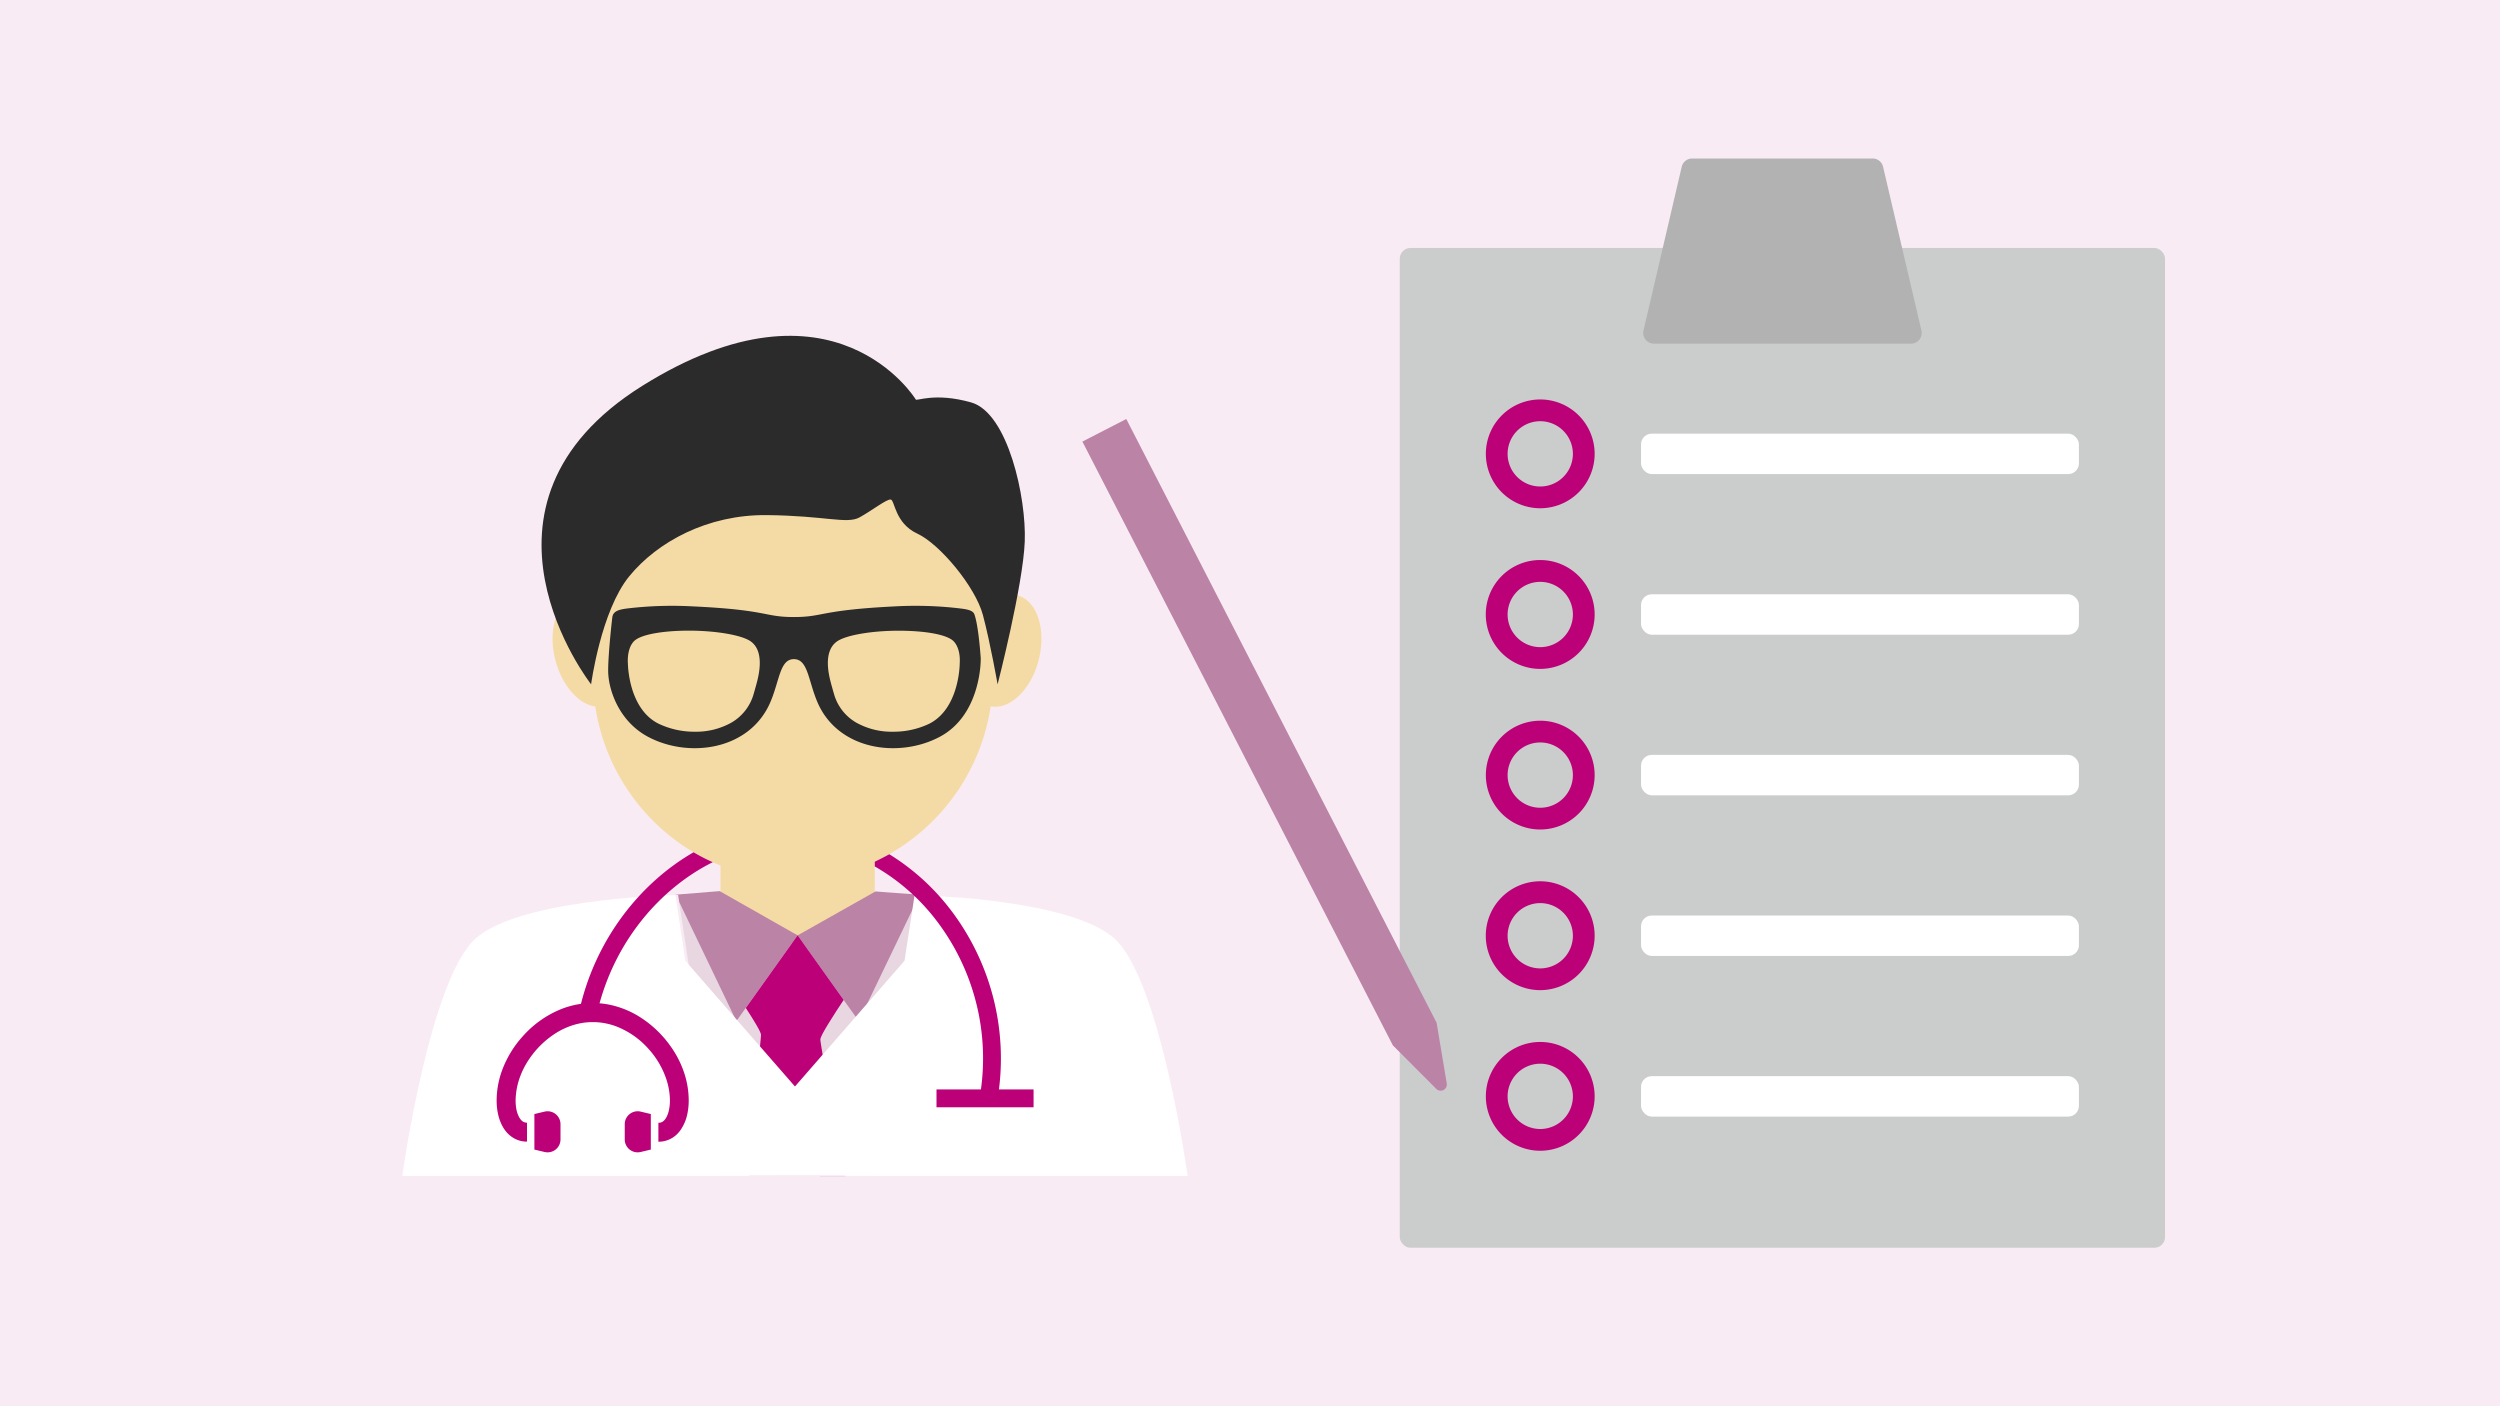 <svg xmlns="http://www.w3.org/2000/svg" viewBox="0 0 700 393.75"><defs><style>.a{fill:#f9ebf4;}.b{fill:#cbcccc;}.c{fill:#fff;}.d{fill:#bb0078;}.e{fill:#b2b2b2;}.f{fill:#f4e5e2;}.g{fill:#f4dba6;}.h{fill:#2b2b2b;}.i{fill:#e8d6e1;}.j{fill:#bb83a6;}</style></defs><title>ig</title><rect class="a" width="700" height="393.75"/><rect class="b" x="391.93" y="69.43" width="214.28" height="279.94" rx="3"/><rect class="c" x="459.49" y="166.4" width="122.61" height="11.32" rx="3"/><path class="d" d="M431.27,187.29a15.24,15.24,0,1,1,15.23-15.23A15.25,15.25,0,0,1,431.27,187.29Zm0-24.37a9.14,9.14,0,1,0,9.14,9.14A9.15,9.15,0,0,0,431.27,162.92Z"/><rect class="c" x="459.49" y="121.42" width="122.61" height="11.32" rx="3"/><path class="d" d="M431.27,142.31a15.23,15.23,0,1,1,15.23-15.23A15.24,15.24,0,0,1,431.27,142.31Zm0-24.37a9.14,9.14,0,1,0,9.14,9.14A9.15,9.15,0,0,0,431.27,117.94Z"/><rect class="c" x="459.49" y="211.37" width="122.61" height="11.32" rx="3"/><path class="d" d="M431.27,232.26A15.23,15.23,0,1,1,446.5,217,15.24,15.24,0,0,1,431.27,232.26Zm0-24.37a9.14,9.14,0,1,0,9.14,9.14A9.15,9.15,0,0,0,431.27,207.89Z"/><rect class="c" x="459.49" y="301.32" width="122.61" height="11.32" rx="3"/><path class="d" d="M431.27,322.21A15.23,15.23,0,1,1,446.5,307,15.24,15.24,0,0,1,431.27,322.21Zm0-24.37a9.14,9.14,0,1,0,9.14,9.14A9.15,9.15,0,0,0,431.27,297.84Z"/><rect class="c" x="459.49" y="256.35" width="122.61" height="11.32" rx="3"/><path class="d" d="M431.27,277.24A15.24,15.24,0,1,1,446.5,262,15.25,15.25,0,0,1,431.27,277.24Zm0-24.37a9.14,9.14,0,1,0,9.14,9.14A9.15,9.15,0,0,0,431.27,252.87Z"/><path class="e" d="M535,96.22H463.11a3,3,0,0,1-2.93-3.69l10.7-45.84a3,3,0,0,1,2.92-2.31h50.54a3,3,0,0,1,2.92,2.31L538,92.53A3,3,0,0,1,535,96.22Z"/><path class="f" d="M189.22,250.65c-.42,0-1,0-1.72.06.44,0,1-.1,1.67-.14Z"/><path class="f" d="M260.29,250.73c-1.28,0-2.27-.08-2.85-.08l.06-.12Z"/><path class="g" d="M290.86,184.69c-2.1,8.37-8.08,14.13-13.46,13.08A57.46,57.46,0,0,1,249,239.16q-2,1.13-4.06,2.08v22.94H201.74V242.34c-.73-.29-1.46-.6-2.17-.93a52.33,52.33,0,0,1-5.37-2.77,57.46,57.46,0,0,1-27.52-40.81c-4.72-.65-9.39-5.94-11.22-13.14-2.16-8.58.56-16.65,6.07-18,2.63-.66,5.42.33,7.85,2.48,7.84-22,28.46-37.73,52.65-37.73,24.84,0,45.89,16.55,53.25,39.46,2.76-3.31,6.26-5,9.52-4.21C290.31,168,293,176.11,290.86,184.69Z"/><path class="h" d="M256.4,111.83S233.6,74.47,179.9,108s-14.39,83.61-14.39,83.61,2.75-20.54,10.67-30.24,22-17.31,38.49-17.14,22.48,2.58,26,.64,7.6-5.17,8.74-5,1.13,6.63,7.43,9.54,16.28,14.89,18.38,22.81,4.11,19.4,4.11,19.4,7.11-27.65,7.6-39.94-4.69-36.07-15-39S256.4,112.48,256.4,111.83Z"/><path class="i" d="M213.09,289.84c-.12.73-2,23.61-3.36,39.42h-7.86l-11.71-76.67,16,33.33,2.64-3.69C210.66,285,213.22,289.12,213.09,289.84Z"/><path class="i" d="M256.54,252.53l-11.73,76.73h-8.07c-3-15.29-7.16-37.13-7-38.32s3.69-6.69,6.52-11l4.25,5.94Z"/><path class="j" d="M223.33,261.88l-14.51,20.35-2.64,3.69-16-33.33-.31-2h-.14c-.1,0-.27,0-.49,0l-.05-.08c2.81-.25,7.37-.62,12.32-1L222,261.14Z"/><path class="j" d="M257.5,250.53l-.06.12a4.57,4.57,0,0,0-.47,0h-.15l-.28,1.9-16.06,33.39L236.23,280l-12.9-18.1,1.69-.95,20.12-11.35C250.18,250,254.74,250.3,257.5,250.53Z"/><path class="d" d="M209.73,329.26c1.32-15.81,3.24-38.69,3.36-39.42s-2.43-4.81-4.27-7.61l14.51-20.35,12.9,18.1c-2.83,4.27-6.42,9.84-6.52,11s4.06,23,7,38.32Z"/><path class="c" d="M332.53,329.26H112.64s7.68-55.37,20.7-66.62c5.3-4.57,15.51-7.41,25.77-9.16,6.14-1,12.3-1.73,17.42-2.13l.57-.06c4.06-.32,7.45-.49,9.57-.58,0,0,.07,0,.08,0,.75,0,1.3-.06,1.71-.06.23,0,.4,0,.5,0h.15l.3,2,2.5,16.39,30.68,35.17L253.27,269l2.52-16.44.28-1.9h.15c.1,0,.27,0,.48,0,.57,0,1.56,0,2.84.08,2.11.11,5.08.28,8.55.56l.55,0c5.13.42,11.28,1.09,17.43,2.15,10.26,1.75,20.48,4.59,25.76,9.16C324.87,273.89,332.53,329.26,332.53,329.26Z"/><rect class="d" x="262.22" y="305.04" width="27.18" height="5"/><path class="d" d="M146.44,290.09a29.37,29.37,0,0,0-6.15,10.45,24.78,24.78,0,0,0-1.23,7.53,17.51,17.51,0,0,0,.46,4.16,12.65,12.65,0,0,0,1,2.77,9.48,9.48,0,0,0,1.17,1.83,7.84,7.84,0,0,0,2.54,2.05,7.25,7.25,0,0,0,3.33.77v-5.3a2.1,2.1,0,0,1-.61-.08,2.12,2.12,0,0,1-.86-.48,4.05,4.05,0,0,1-.63-.8,7.41,7.41,0,0,1-.79-2,13.16,13.16,0,0,1-.3-2.89,19.9,19.9,0,0,1,1-5.91,23.15,23.15,0,0,1,2.89-5.78,25.35,25.35,0,0,1,7.59-7.27,20.54,20.54,0,0,1,4.83-2.17,18.27,18.27,0,0,1,5.3-.78,18.53,18.53,0,0,1,7,1.37,23.38,23.38,0,0,1,8.6,6.12,24.05,24.05,0,0,1,5,8.51,19.62,19.62,0,0,1,1,5.91,12.75,12.75,0,0,1-.32,2.93,7.27,7.27,0,0,1-.57,1.62,4.89,4.89,0,0,1-.53.84,2.44,2.44,0,0,1-.81.68,2.07,2.07,0,0,1-1,.21v5.3a7.34,7.34,0,0,0,5.05-1.95,8.3,8.3,0,0,0,1.58-2,11.75,11.75,0,0,0,1.42-3.57,18.08,18.08,0,0,0,.44-4.1,24.73,24.73,0,0,0-1.23-7.53,27.89,27.89,0,0,0-3.55-7.15,30.56,30.56,0,0,0-9.21-8.81,25.66,25.66,0,0,0-6.06-2.71,23,23,0,0,0-6.82-1A23.86,23.86,0,0,0,157,282.6,28.8,28.8,0,0,0,146.44,290.09Z"/><path class="d" d="M176.3,311.94a3.61,3.61,0,0,0-1.37,2.83v4.28a3.61,3.61,0,0,0,4.44,3.51l2.86-.68v-9.95l-2.86-.68A3.61,3.61,0,0,0,176.3,311.94Z"/><path class="d" d="M152.5,311.25l-2.87.68v9.95l2.87.68a3.61,3.61,0,0,0,4.44-3.51v-4.28a3.62,3.62,0,0,0-4.44-3.52Z"/><path class="d" d="M279.23,308.19l-4.93-.84a63.59,63.59,0,0,0-13-50.75,58.12,58.12,0,0,0-16.36-14v-1.33q2.09-1,4.06-2.08a63.51,63.51,0,0,1,16.19,14.3A68.59,68.59,0,0,1,279.23,308.19Z"/><path class="d" d="M199.57,241.41C184.38,249,172,264.06,167.45,282.56l-4.85-1.2c4.61-18.63,16.58-34.06,31.6-42.72A52.33,52.33,0,0,0,199.57,241.41Z"/><path class="h" d="M274.6,184.17c-.22-3-.76-9.22-1.75-12.11-.38-1.11-1.86-1.42-3.8-1.67a105.58,105.58,0,0,0-18.16-.62c-21.71,1.07-20.1,3-28.62,3s-6.91-2-28.62-3a105.7,105.7,0,0,0-18.17.62c-2.27.3-3.7.76-4,2.27-.12.56-1.33,11.8-1.18,15.74.21,5.22,3.23,13.7,11.16,17.91,11.41,6.07,28.45,3.8,34.24-9.7,2.61-6.1,2.65-12.05,6.59-12.05s4,5.95,6.59,12.05c5.79,13.5,22.83,15.77,34.25,9.7S274.67,185.23,274.6,184.17Zm-62.88,7.67c-.23.8-.45,1.61-.69,2.44a13.47,13.47,0,0,1-6.25,8.06,20.28,20.28,0,0,1-10.25,2.54,23.2,23.2,0,0,1-10.16-2.26c-8.47-4.25-8.54-16.7-8.56-16.82-.16-2.4.35-4.84,1.66-6.22,2-2.08,8.79-3,15.45-3,7.33,0,15,1.21,17.46,3.14C214.2,182.7,212.39,189.42,211.72,191.84Zm57-6c0,.12-.09,12.57-8.56,16.82A23.14,23.14,0,0,1,250,204.88a20.21,20.21,0,0,1-10.23-2.54,13.41,13.41,0,0,1-6.26-8.07c-.25-.82-.47-1.63-.69-2.43-.67-2.42-2.48-9.14,1.35-12.1,2.47-1.93,10.12-3.14,17.45-3.14,6.66,0,13.45.9,15.44,3C268.38,181,268.89,183.4,268.72,185.8Z"/><path class="j" d="M315.36,117.32l86.89,169.06,2.84,17a1.73,1.73,0,0,1-2.92,1.51L390,292.7,303.07,123.64Z"/></svg>